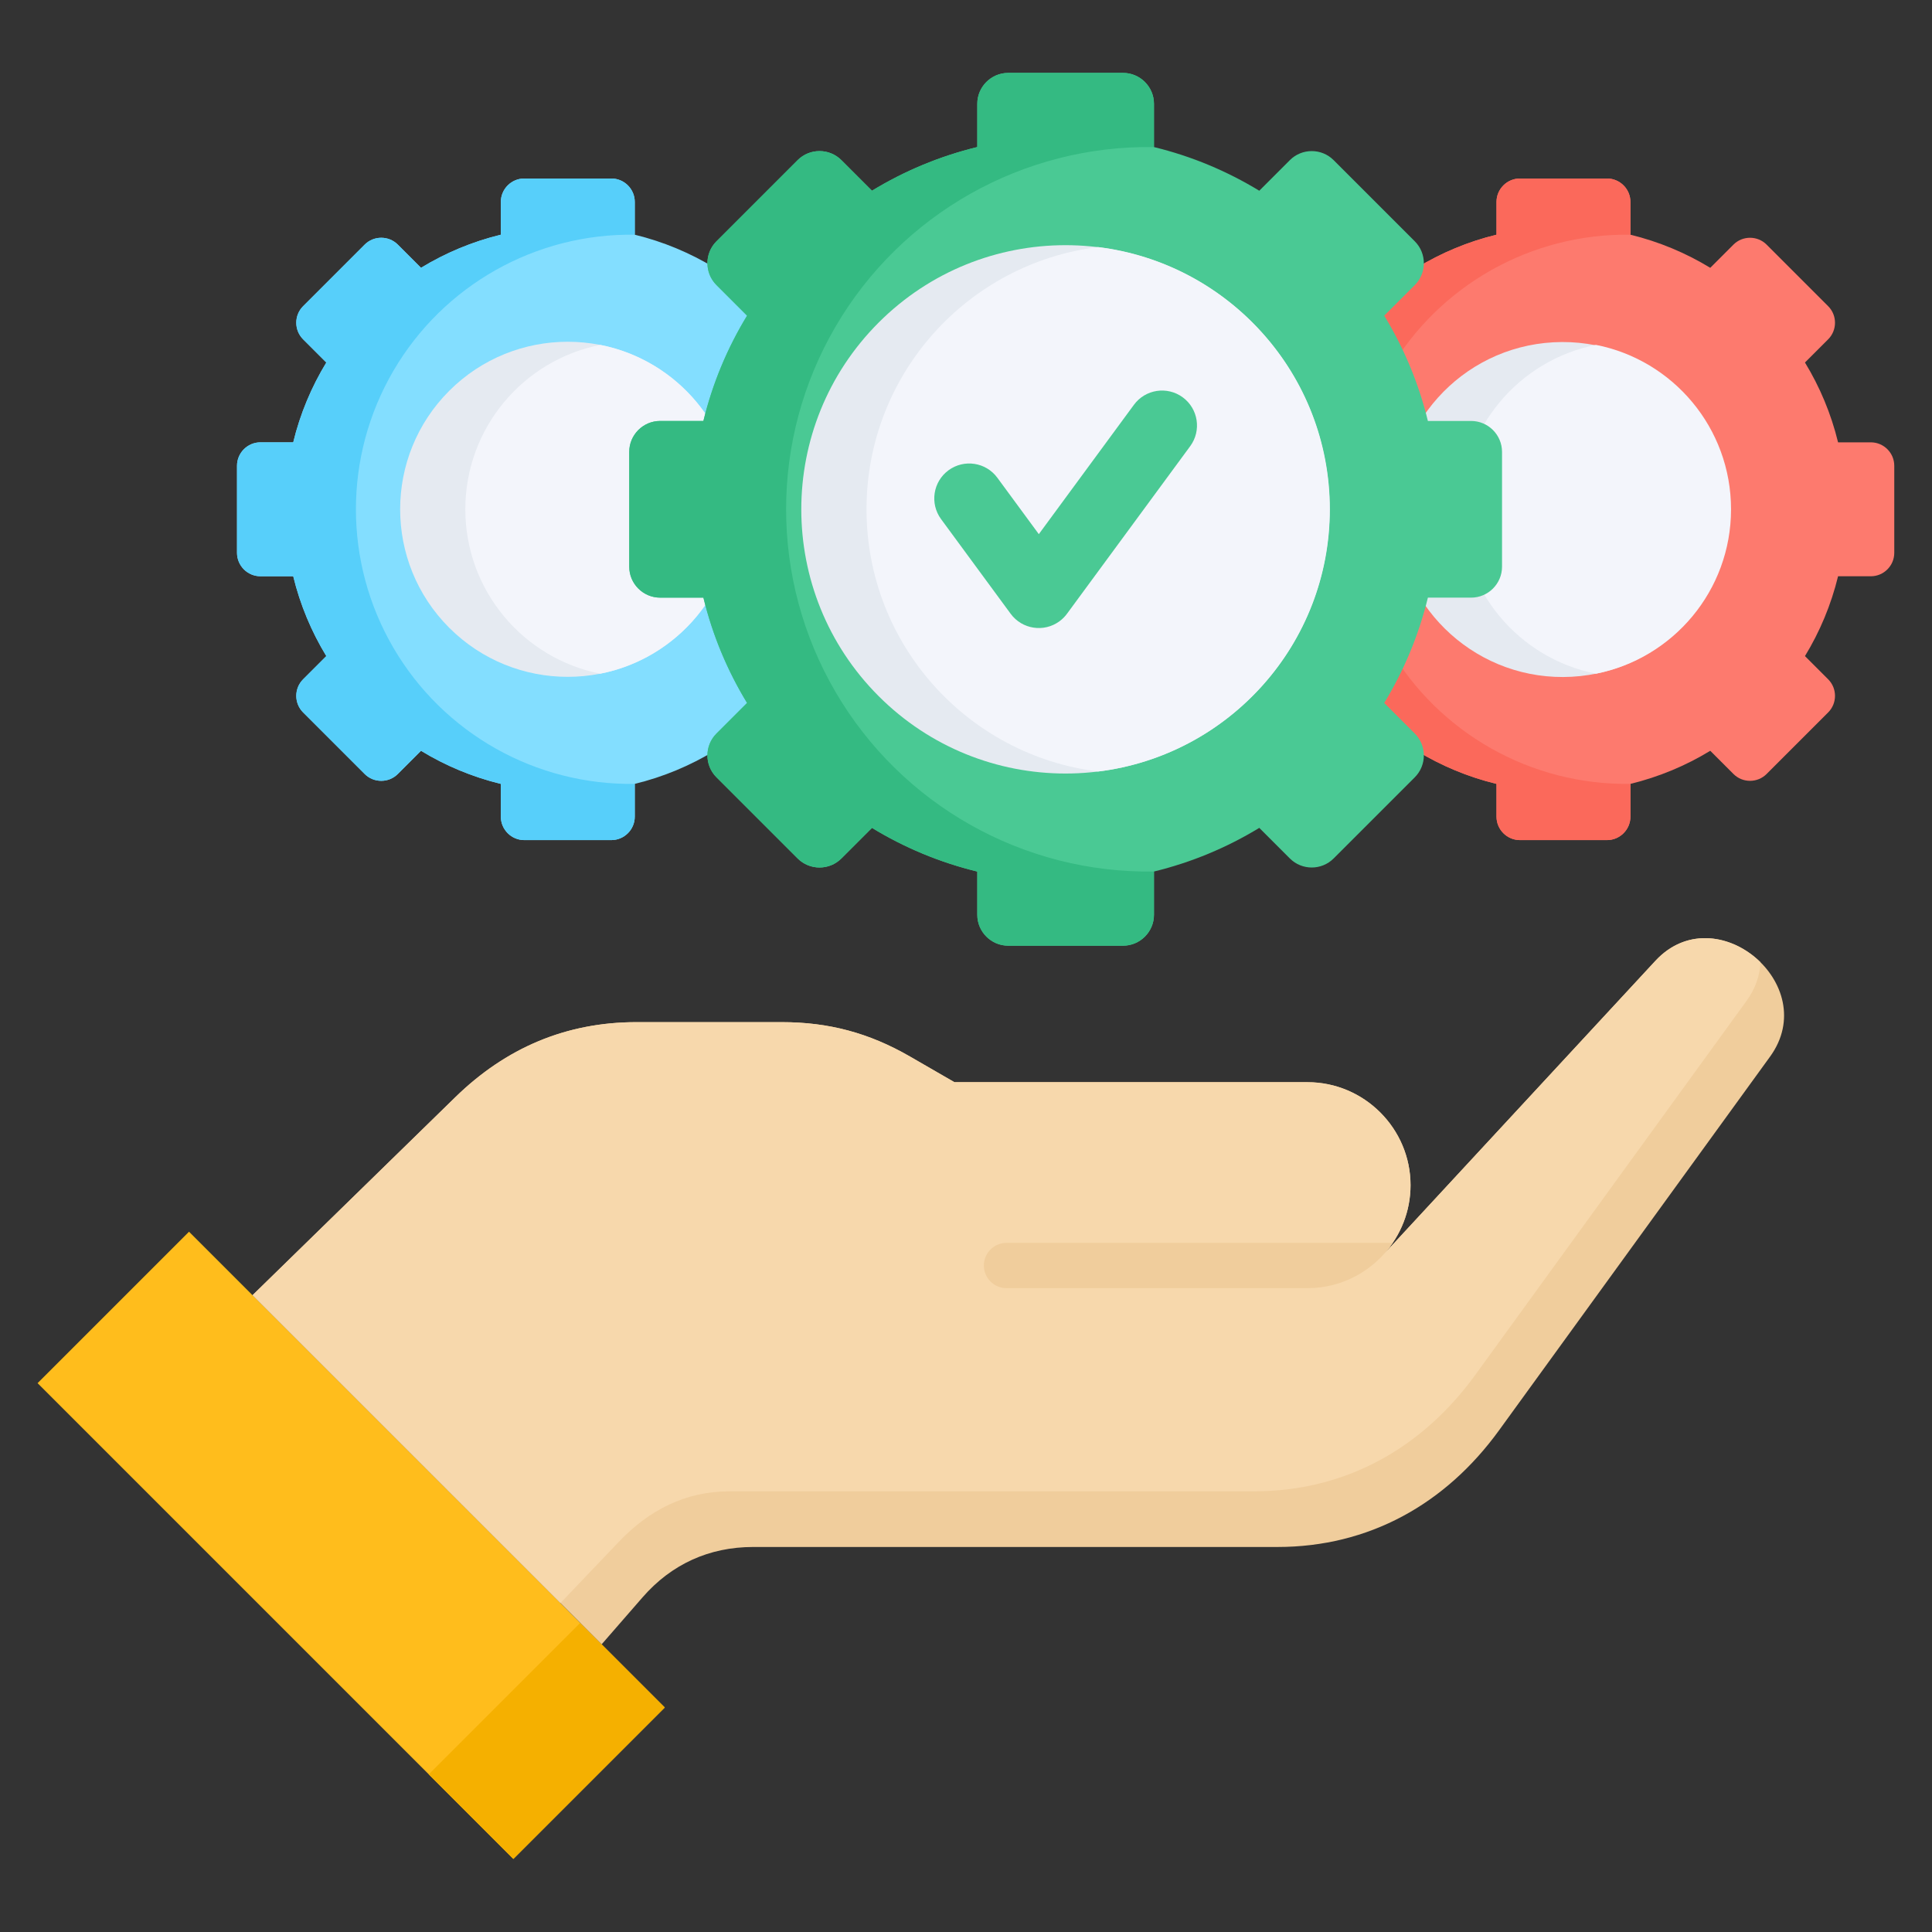 <svg id="Layer_1" viewBox="0 0 512 512" xmlns="http://www.w3.org/2000/svg" data-name="Layer 1"><rect x="0" y="0" width="512" height="512" fill="#333333" stroke="none"/><path d="m341.569 117.222h-8.687c-3.421 0-6.211 2.79-6.211 6.211v23.07c0 3.421 2.79 6.211 6.211 6.211h8.687c1.839 7.567 4.828 14.683 8.77 21.154l-6.148 6.148c-2.419 2.419-2.419 6.365 0 8.784l16.313 16.313c2.419 2.419 6.365 2.419 8.784 0l6.146-6.146c6.472 3.943 13.589 6.933 21.156 8.772v8.683c0 3.421 2.79 6.211 6.211 6.211h23.07c3.421 0 6.211-2.79 6.211-6.211v-8.687c7.567-1.839 14.683-4.828 21.154-8.77l6.148 6.148c2.419 2.419 6.365 2.419 8.784 0l16.313-16.313c2.419-2.419 2.419-6.365 0-8.784l-6.146-6.146c3.943-6.472 6.933-13.589 8.772-21.156h8.683c3.421 0 6.211-2.79 6.211-6.211v-23.07c0-3.421-2.79-6.211-6.211-6.211h-8.683c-1.84-7.567-4.829-14.684-8.772-21.156l6.146-6.146c2.419-2.419 2.419-6.365 0-8.784l-16.313-16.313c-2.419-2.419-6.365-2.419-8.784 0l-6.149 6.149c-6.472-3.942-13.587-6.932-21.154-8.771v-8.687c0-3.421-2.79-6.211-6.211-6.211h-23.07c-3.421 0-6.211 2.79-6.211 6.211v8.683c-7.567 1.84-14.685 4.829-21.157 8.772l-6.146-6.146c-2.419-2.419-6.365-2.419-8.784 0l-16.313 16.313c-2.419 2.419-2.419 6.365 0 8.784l6.149 6.149c-3.942 6.471-6.932 13.587-8.771 21.153z" fill="#fd7a6e" fill-rule="evenodd"/><path d="m341.569 117.222h-8.687c-3.421 0-6.211 2.79-6.211 6.211v23.07c0 3.421 2.79 6.211 6.211 6.211h8.687c1.839 7.567 4.828 14.683 8.77 21.154l-6.148 6.148c-2.419 2.419-2.419 6.365 0 8.784l16.312 16.313c2.419 2.419 6.365 2.419 8.784 0l6.146-6.146c6.472 3.943 13.589 6.933 21.156 8.772v8.683c0 3.421 2.79 6.211 6.211 6.211h23.07c3.421 0 6.211-2.79 6.211-6.211v-8.687c-26.264.405-50.709-13.375-63.96-36.055-13.251-22.681-13.251-50.742 0-73.422 13.251-22.681 37.695-36.461 63.96-36.056v-8.687c0-3.421-2.79-6.211-6.211-6.211h-23.07c-3.421 0-6.211 2.79-6.211 6.211v8.683c-7.567 1.84-14.684 4.829-21.156 8.772l-6.146-6.146c-2.419-2.419-6.365-2.419-8.784 0l-16.312 16.313c-2.419 2.419-2.419 6.365 0 8.784l6.149 6.149c-3.942 6.471-6.932 13.587-8.771 21.153z" fill="#fb695b" fill-rule="evenodd"/><path d="m64.741 320.388h56.761v178.342h-56.761z" fill="#ffbd1c" transform="matrix(.707 -.707 .707 .707 -262.327 185.804)"/><path d="m116.585 445.551h56.761v31.704h-56.761z" fill="#f5b000" transform="matrix(.707 -.707 .707 .707 -283.802 237.648)"/><g fill-rule="evenodd"><path d="m366.844 332.245 71.845-77.605c16.008-17.292 44.255 6.269 30.397 25.377l-71.824 99.036c-14.208 19.591-34.519 30.914-58.721 30.914h-138.953c-11.64 0-21.661 4.564-29.304 13.342l-10.833 12.443-92.522-92.521 53.709-52.438c13.397-13.081 29.353-19.915 48.077-19.915h38.437c12.483 0 23.186 2.868 33.996 9.109l11.79 6.807h93.58c15.01 0 27.29 12.281 27.29 27.29 0 6.958-2.639 13.327-6.965 18.161z" fill="#f0cd9c"/><path d="m366.844 332.245 71.845-77.605c8.551-9.236 20.591-6.815 27.844.355-.124 3.397-1.253 6.903-3.696 10.271l-71.824 99.036c-14.208 19.591-34.519 30.914-58.721 30.914h-138.953c-11.64 0-21.271 4.92-29.304 13.342l-15.513 16.264-81.592-81.591 53.709-52.438c13.397-13.081 29.353-19.915 48.077-19.915h38.437c12.483 0 23.186 2.868 33.996 9.109l11.79 6.807h93.58c15.01 0 27.29 12.281 27.29 27.29 0 6.958-2.639 13.327-6.965 18.161z" fill="#f7d8ac"/><path d="m346.518 341.375h-79.783c-3.314 0-6-2.686-6-6s2.686-6 6-6h102.356c-4.922 7.229-13.217 12-22.572 12z" fill="#f0cd9c"/></g><circle cx="414.335" cy="134.968" fill="#e5eaf1" r="44.408" transform="matrix(.998 -.055 .055 .998 -6.83 23.12)"/><path d="m458.743 134.968c0 21.575-15.386 39.553-35.783 43.568-20.397-4.015-35.783-21.994-35.783-43.568s15.386-39.553 35.783-43.568c20.397 4.015 35.783 21.994 35.783 43.568z" fill="#f3f5fb" fill-rule="evenodd"/><path d="m77.709 117.222h-8.687c-3.421 0-6.211 2.79-6.211 6.211v23.07c0 3.421 2.79 6.211 6.211 6.211h8.687c1.839 7.567 4.828 14.683 8.77 21.154l-6.148 6.148c-2.419 2.419-2.419 6.365 0 8.784l16.312 16.313c2.419 2.419 6.365 2.419 8.784 0l6.146-6.146c6.472 3.943 13.589 6.933 21.156 8.772v8.683c0 3.421 2.79 6.211 6.211 6.211h23.07c3.421 0 6.211-2.79 6.211-6.211v-8.687c7.566-1.839 14.682-4.828 21.154-8.77l6.148 6.148c2.419 2.419 6.365 2.419 8.784 0l16.313-16.313c2.419-2.419 2.419-6.365 0-8.784l-6.146-6.146c3.943-6.472 6.933-13.589 8.772-21.156h8.683c3.421 0 6.211-2.79 6.211-6.211v-23.07c0-3.421-2.79-6.211-6.211-6.211h-8.683c-1.84-7.567-4.828-14.684-8.772-21.156l6.146-6.146c2.419-2.419 2.419-6.365 0-8.784l-16.313-16.313c-2.419-2.419-6.365-2.419-8.784 0l-6.149 6.149c-6.471-3.942-13.587-6.932-21.153-8.771v-8.687c0-3.421-2.79-6.211-6.211-6.211h-23.07c-3.421 0-6.211 2.79-6.211 6.211v8.683c-7.567 1.84-14.684 4.829-21.156 8.772l-6.146-6.146c-2.419-2.419-6.365-2.419-8.784 0l-16.312 16.313c-2.419 2.419-2.419 6.365 0 8.784l6.149 6.149c-3.942 6.471-6.932 13.587-8.771 21.153z" fill="#83deff" fill-rule="evenodd"/><path d="m77.709 117.222h-8.687c-3.421 0-6.211 2.79-6.211 6.211v23.07c0 3.421 2.79 6.211 6.211 6.211h8.687c1.839 7.567 4.828 14.683 8.77 21.154l-6.148 6.148c-2.419 2.419-2.419 6.365 0 8.784l16.312 16.313c2.419 2.419 6.365 2.419 8.784 0l6.146-6.146c6.472 3.943 13.589 6.933 21.156 8.772v8.683c0 3.421 2.79 6.211 6.211 6.211h23.07c3.421 0 6.211-2.79 6.211-6.211v-8.687c-26.264.405-50.709-13.375-63.96-36.055-13.251-22.681-13.251-50.742 0-73.422 13.251-22.681 37.695-36.461 63.96-36.056v-8.687c0-3.421-2.79-6.211-6.211-6.211h-23.07c-3.421 0-6.211 2.79-6.211 6.211v8.683c-7.567 1.84-14.684 4.829-21.156 8.772l-6.146-6.146c-2.419-2.419-6.365-2.419-8.784 0l-16.312 16.313c-2.419 2.419-2.419 6.365 0 8.784l6.149 6.149c-3.942 6.471-6.932 13.587-8.771 21.153z" fill="#57cffa" fill-rule="evenodd"/><circle cx="150.475" cy="134.968" fill="#e5eaf1" r="44.408" transform="matrix(.707 -.707 .707 .707 -51.364 145.933)"/><path d="m194.883 134.968c0 21.575-15.386 39.553-35.783 43.568-20.397-4.015-35.783-21.994-35.783-43.568s15.386-39.553 35.783-43.568c20.397 4.015 35.783 21.994 35.783 43.568z" fill="#f3f5fb" fill-rule="evenodd"/><path d="m186.41 111.557h-11.46c-4.513 0-8.194 3.681-8.194 8.194v30.434c0 4.513 3.681 8.194 8.194 8.194h11.46c2.426 9.982 6.369 19.369 11.569 27.907l-8.11 8.11c-3.191 3.191-3.191 8.397 0 11.588l21.52 21.52c3.191 3.191 8.397 3.191 11.587 0l8.108-8.108c8.538 5.202 17.927 9.146 27.909 11.572v11.455c0 4.513 3.681 8.194 8.194 8.194h30.434c4.513 0 8.194-3.681 8.194-8.194v-11.46c9.982-2.426 19.369-6.369 27.907-11.569l8.11 8.11c3.191 3.191 8.397 3.191 11.588 0l21.52-21.52c3.191-3.191 3.191-8.397 0-11.588l-8.108-8.108c5.202-8.538 9.146-17.927 11.573-27.909h11.454c4.513 0 8.194-3.681 8.194-8.194v-30.434c0-4.513-3.681-8.194-8.194-8.194h-11.454c-2.427-9.982-6.37-19.372-11.572-27.91l8.107-8.107c3.191-3.191 3.191-8.397 0-11.588l-21.52-21.52c-3.191-3.191-8.397-3.191-11.588 0l-8.112 8.112c-8.537-5.2-17.924-9.145-27.906-11.571v-11.46c0-4.513-3.681-8.193-8.194-8.193h-30.434c-4.513 0-8.194 3.681-8.194 8.193v11.455c-9.983 2.427-19.372 6.37-27.91 11.572l-8.108-8.107c-3.191-3.191-8.396-3.191-11.587 0l-21.52 21.52c-3.191 3.191-3.191 8.396 0 11.588l8.112 8.112c-5.2 8.537-9.145 17.924-11.57 27.906z" fill="#4ac994" fill-rule="evenodd"/><circle cx="282.405" cy="134.968" fill="#e5eaf1" r="70.021" transform="matrix(.707 -.707 .707 .707 -12.722 239.221)"/><path d="m352.426 134.968c0 35.751-26.794 65.241-61.396 69.492-34.602-4.251-61.396-33.741-61.396-69.492s26.794-65.241 61.396-69.492c34.602 4.251 61.396 33.741 61.396 69.492z" fill="#f3f5fb" fill-rule="evenodd"/><path d="m249.384 137.558c-3.022-4.123-2.13-9.915 1.993-12.937s9.915-2.13 12.937 1.993l10.985 14.94 25.197-34.27c3.022-4.123 8.814-5.015 12.937-1.993s5.015 8.814 1.993 12.937l-32.543 44.262c-.566.808-1.272 1.539-2.112 2.155-4.123 3.022-9.915 2.13-12.937-1.993z" fill="#4ac994" fill-rule="evenodd"/><path d="m186.41 111.557h-11.46c-4.513 0-8.194 3.681-8.194 8.194v30.434c0 4.513 3.681 8.194 8.194 8.194h11.46c2.426 9.982 6.369 19.37 11.569 27.907l-8.11 8.11c-3.191 3.191-3.191 8.396 0 11.588l21.52 21.52c3.191 3.191 8.397 3.191 11.588 0l8.108-8.108c8.538 5.202 17.927 9.146 27.909 11.572v11.455c0 4.513 3.681 8.194 8.194 8.194h30.434c4.513 0 8.194-3.681 8.194-8.194v-11.46c-34.648.534-66.896-17.645-84.377-47.565-17.48-29.921-17.48-66.939 0-96.86 17.48-29.92 49.728-48.099 84.377-47.565v-11.46c0-4.513-3.681-8.193-8.194-8.193h-30.434c-4.513 0-8.194 3.681-8.194 8.193v11.455c-9.982 2.427-19.372 6.37-27.91 11.572l-8.108-8.108c-3.191-3.191-8.397-3.191-11.588 0l-21.52 21.52c-3.191 3.191-3.191 8.396 0 11.587l8.111 8.112c-5.2 8.537-9.145 17.924-11.57 27.906z" fill="#34ba82" fill-rule="evenodd"/></svg>